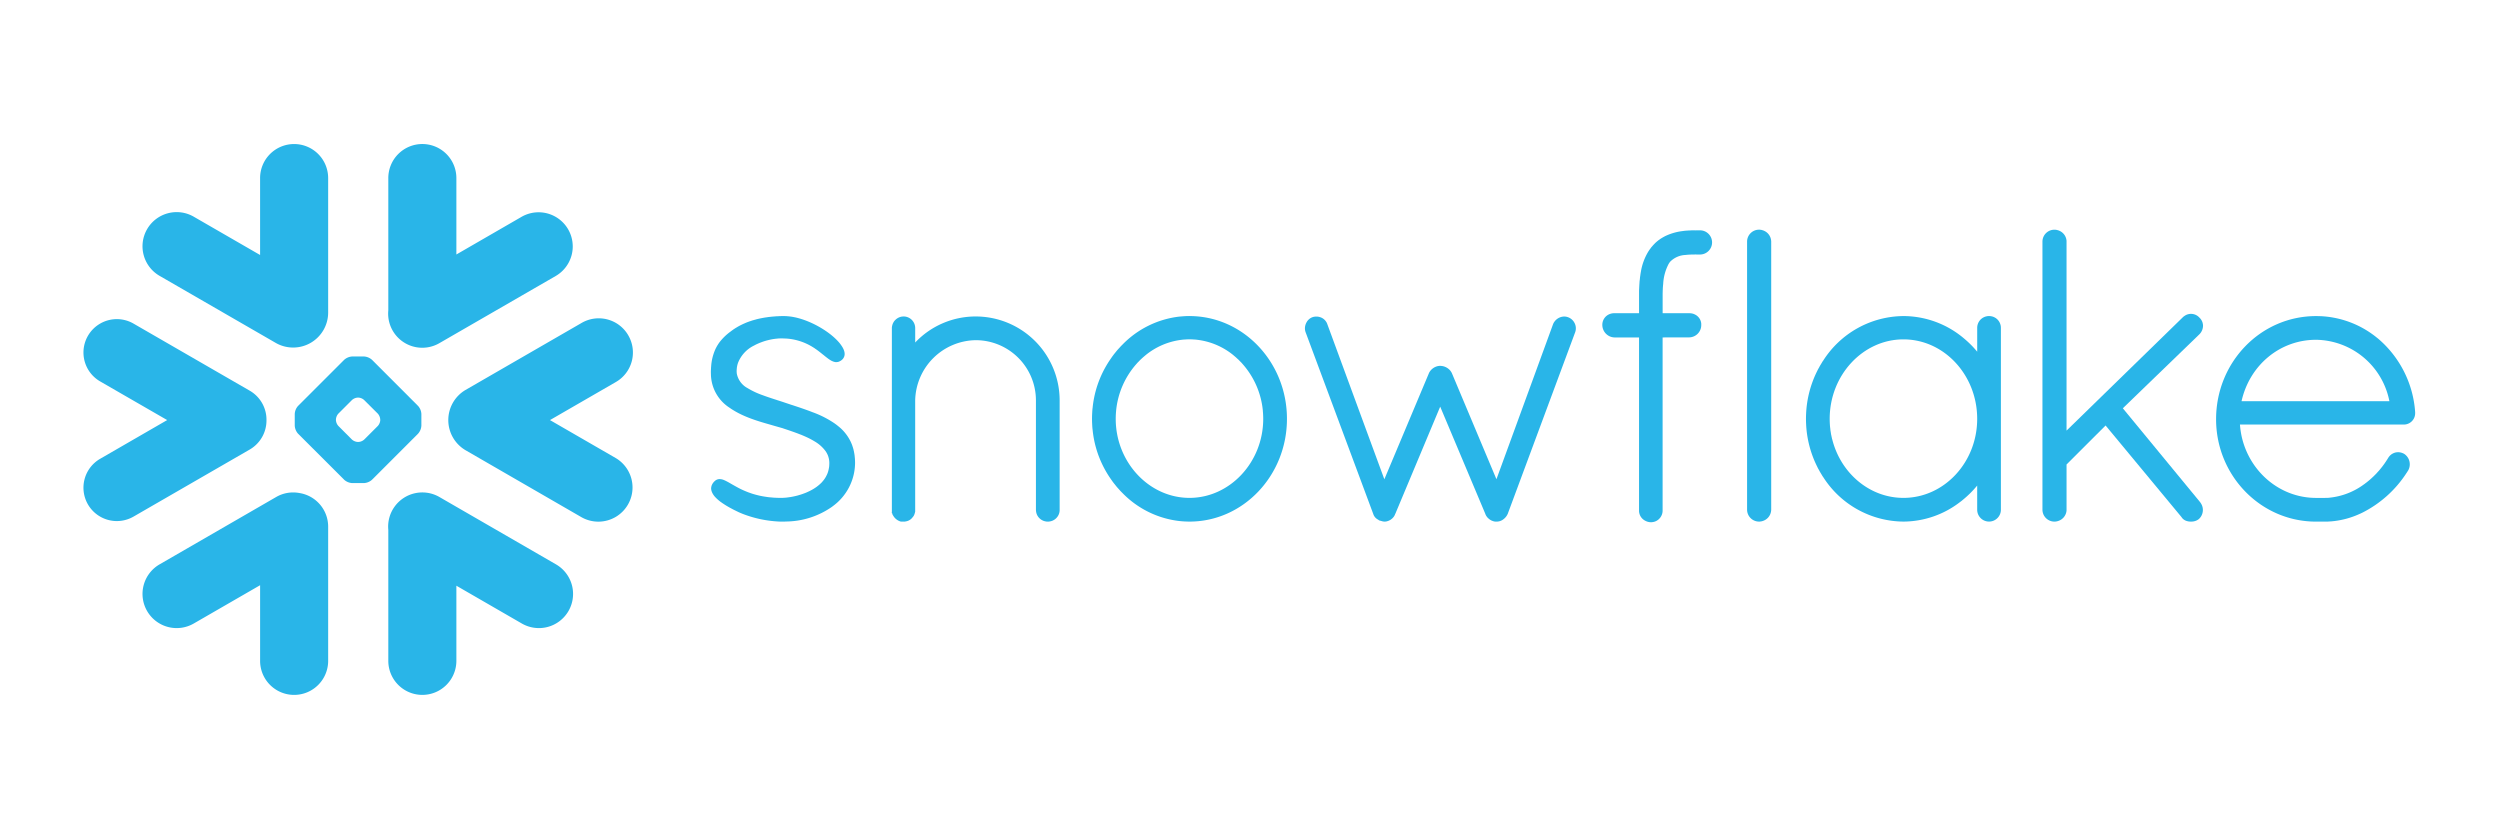 <?xml version="1.0" encoding="UTF-8"?> <svg xmlns="http://www.w3.org/2000/svg" xmlns:xlink="http://www.w3.org/1999/xlink" width="721" height="242" viewBox="0 0 721 242"><defs><clipPath id="clip-path"><rect id="Rectangle_60" data-name="Rectangle 60" width="672.456" height="158.866" fill="none"></rect></clipPath></defs><g id="Group_171" data-name="Group 171" transform="translate(-1495 973)"><g id="Rectangle_20" data-name="Rectangle 20" transform="translate(1495 -973)" fill="#fff" stroke="#707070" stroke-width="1" opacity="0"><rect width="721" height="242" stroke="none"></rect><rect x="0.5" y="0.5" width="720" height="241" fill="none"></rect></g><g id="Group_172" data-name="Group 172" transform="translate(1519.068 -931.369)"><g id="Group_172-2" data-name="Group 172" transform="translate(0 0)" clip-path="url(#clip-path)"><path id="Path_249" data-name="Path 249" d="M72.36,48.157,38.825,28.784a9.856,9.856,0,0,0-14.732,9.495V76.138a9.815,9.815,0,0,0,19.629,0V54.367L62.511,65.218a9.85,9.85,0,1,0,9.849-17.06" transform="translate(63.828 72.92)" fill="#29b5e8"></path><path id="Path_250" data-name="Path 250" d="M52.786,42.946a9.651,9.651,0,0,0-4.81-8.508L14.441,15.079A9.625,9.625,0,1,0,4.818,31.752L24.148,42.9,4.818,54.068a9.63,9.63,0,0,0-3.527,13.15,9.635,9.635,0,0,0,13.15,3.523L47.976,51.385a9.681,9.681,0,0,0,4.81-8.439" transform="translate(-0.001 36.617)" fill="#29b5e8"></path><path id="Path_251" data-name="Path 251" d="M9.617,37.976,43.152,57.335A10.094,10.094,0,0,0,58.14,48.626V9.824a9.815,9.815,0,1,0-19.629,0V31.909L19.466,20.916a9.85,9.85,0,1,0-9.849,17.06" transform="translate(12.432 0.001)" fill="#29b5e8"></path><path id="Path_252" data-name="Path 252" d="M53.192,36.7a3.8,3.8,0,0,1-.958,2.313L38.946,52.3a3.79,3.79,0,0,1-2.313.958H33.248a3.79,3.79,0,0,1-2.313-.958L17.632,39.01a3.8,3.8,0,0,1-.958-2.313V33.316A3.725,3.725,0,0,1,17.632,31L30.935,17.7a3.79,3.79,0,0,1,2.313-.958h3.384a3.79,3.79,0,0,1,2.313.958L52.234,31a3.725,3.725,0,0,1,.958,2.313ZM41.329,35.07v-.143a2.827,2.827,0,0,0-.7-1.7L36.7,29.317a2.666,2.666,0,0,0-1.7-.716H34.86a2.732,2.732,0,0,0-1.7.716L29.25,33.228a2.765,2.765,0,0,0-.7,1.7v.143a2.765,2.765,0,0,0,.7,1.7l3.914,3.925a2.8,2.8,0,0,0,1.7.7h.146a2.726,2.726,0,0,0,1.7-.7l3.929-3.925a2.765,2.765,0,0,0,.7-1.7" transform="translate(44.264 44.435)" fill="#29b5e8"></path><path id="Path_253" data-name="Path 253" d="M38.822,57.334,72.357,37.975A9.851,9.851,0,1,0,62.5,20.915L43.719,31.766V9.823a9.815,9.815,0,1,0-19.629,0V47.854a9.841,9.841,0,0,0,14.732,9.48" transform="translate(63.831 -0.002)" fill="#29b5e8"></path><path id="Path_254" data-name="Path 254" d="M49.877,27.642a9.778,9.778,0,0,0-6.725,1.14L9.617,48.156a9.851,9.851,0,1,0,9.853,17.06L38.514,54.223V76.14a9.815,9.815,0,0,0,19.629,0V37.334a9.816,9.816,0,0,0-8.267-9.692" transform="translate(12.432 72.921)" fill="#29b5e8"></path><path id="Path_255" data-name="Path 255" d="M80.714,18.664A9.842,9.842,0,0,0,67.25,15.053L33.719,34.412a10.084,10.084,0,0,0,0,17.331L67.25,71.116A9.857,9.857,0,0,0,77.1,54.041L58.114,43.077,77.1,32.113a9.825,9.825,0,0,0,3.611-13.449" transform="translate(76.43 36.443)" fill="#29b5e8"></path><path id="Path_256" data-name="Path 256" d="M225.7,41.276v.373a3.259,3.259,0,0,1-3.41,3.183H175.173a24.673,24.673,0,0,0,.457,3.267c2.186,10.208,10.92,17.8,21.3,17.89h2.741c.216,0,.428,0,.658-.015.2,0,.4-.015.6-.029a.054.054,0,0,0,.044-.015,20.084,20.084,0,0,0,10.007-3.881h.015c.157-.113.329-.245.486-.373.026-.015.055-.044.1-.069l.413-.329c.058-.044.1-.088.157-.128.113-.088.23-.186.344-.285.07-.058.157-.132.227-.186a2.184,2.184,0,0,1,.274-.245c.084-.084.183-.172.27-.256a2.674,2.674,0,0,0,.212-.2c.117-.1.216-.2.329-.3.058-.055.117-.128.172-.183l.344-.344.157-.157.344-.387a.74.74,0,0,0,.143-.157c.128-.128.241-.256.354-.384.044-.058.1-.113.143-.172.117-.143.216-.27.329-.4l.172-.216c.1-.128.2-.241.285-.358s.157-.212.23-.314.143-.183.212-.285c.117-.157.23-.314.329-.471.044-.055.073-.1.1-.143.285-.413.555-.841.826-1.283l.015-.029a3.389,3.389,0,0,1,.2-.285.331.331,0,0,1,.1-.113,1.428,1.428,0,0,1,.143-.172l.128-.128c.058-.044.1-.088.157-.132a.719.719,0,0,1,.143-.113,1.652,1.652,0,0,1,.245-.157,1.408,1.408,0,0,1,.186-.113c.069-.029.128-.058.183-.084a1.294,1.294,0,0,0,.157-.073c.088-.029.157-.044.245-.073.04-.011.069-.026.113-.04a3.991,3.991,0,0,1,.826-.1,3.137,3.137,0,0,1,.9.132h.026a2.617,2.617,0,0,1,.358.128c.029.015.058.015.084.029a2.531,2.531,0,0,1,.358.183l.058.029a3.608,3.608,0,0,1,1.1,4.784l-.015.015c-.117.183-.23.369-.344.541l-.088.128a32.637,32.637,0,0,1-12.949,11.563c-.113.044-.212.1-.325.157l-.058.015a24.677,24.677,0,0,1-7.54,2.156c-.055,0-.113.015-.168.015-.23.029-.457.058-.687.069a3.934,3.934,0,0,0-.4.029c-.157,0-.329.015-.486.029-.314,0-.629.015-.943.015H196.9c-15.847-.113-28.609-13.332-28.609-29.523,0-16.461,12.85-29.753,28.825-29.753.472,0,.943.015,1.414.029a27.734,27.734,0,0,1,14.973,5.3c.015.015.029.029.044.029.241.172.471.358.7.53.117.1.245.2.373.3.113.084.227.183.344.27A30.538,30.538,0,0,1,225.7,41.246ZM175.63,38.107h42.643a21.859,21.859,0,0,0-21.157-17.718c-10.394,0-19.158,7.295-21.486,17.718" transform="translate(446.761 35.975)" fill="#29b5e8"></path><path id="Path_257" data-name="Path 257" d="M191.161,14.551a3.393,3.393,0,0,1,.968,2.069c0,.113.015.23.015.344V69.4a3.419,3.419,0,1,1-6.838,0v-6.97a28.975,28.975,0,0,1-4.283,4.239c-.04.044-.084.073-.128.117-.143.113-.3.227-.442.329a26.93,26.93,0,0,1-16.417,5.709,27.685,27.685,0,0,1-23.171-12.89l-.143-.186c-.143-.241-.285-.486-.442-.742-.1-.157-.186-.314-.285-.471a5.474,5.474,0,0,1-.27-.5c-.143-.241-.285-.5-.417-.742-.04-.084-.069-.172-.113-.256A30.435,30.435,0,0,1,135.968,44.7c-.026-.5-.04-1-.04-1.513s.015-1.016.04-1.513A30.55,30.55,0,0,1,139.2,29.327a2.564,2.564,0,0,0,.113-.245c.132-.241.274-.5.417-.742a5.475,5.475,0,0,1,.27-.5c.084-.153.186-.311.285-.468.143-.245.3-.5.442-.746l.143-.183A27.689,27.689,0,0,1,164.036,13.55,27.118,27.118,0,0,1,181.6,20.088a28.718,28.718,0,0,1,3.71,3.742V16.963a2.7,2.7,0,0,1,.015-.344,3.4,3.4,0,0,1,.972-2.069v-.015c.055-.058.128-.1.186-.157l.055-.058a1.442,1.442,0,0,1,.143-.1c.044-.029.088-.073.128-.1a.306.306,0,0,0,.088-.058,2.28,2.28,0,0,0,.2-.113l.04-.015.259-.128h.015a3.076,3.076,0,0,1,.625-.186l.058-.015c.084-.015.186-.029.285-.044s.23-.015.344-.015.241.015.358.015c.1.015.183.029.285.044.015,0,.026.015.055.015a3.11,3.11,0,0,1,.629.186h.015a2.108,2.108,0,0,1,.241.128c.029,0,.044.015.058.015a1.688,1.688,0,0,0,.186.113.35.35,0,0,0,.1.058c.044.026.088.069.128.1a1.024,1.024,0,0,1,.132.1c.026.015.04.044.069.058a1.834,1.834,0,0,1,.172.157ZM164.036,65.988c11.721,0,21.27-10.222,21.27-22.8,0-12.634-9.55-22.915-21.27-22.915-11.637,0-21.27,10.266-21.27,22.915,0,.4.015.786.029,1.17,0,.172.026.329.026.486.015.227.029.457.058.669.015.186.044.358.058.53.026.2.04.413.069.614.029.157.058.3.073.442.04.23.07.457.113.687a2.308,2.308,0,0,1,.069.311c.059.274.117.53.172.8a.8.8,0,0,0,.059.172c2.427,9.765,10.763,16.918,20.543,16.918" transform="translate(360.847 35.972)" fill="#29b5e8"></path><path id="Path_258" data-name="Path 258" d="M148.01,6.785h-.928a2.965,2.965,0,0,0-.358.015,3.117,3.117,0,0,0-.369-.015c-.329,0-.658,0-.987.015-.055,0-.128.015-.183.015a6.771,6.771,0,0,0-.771.044h-.143c-.274.026-.53.04-.786.069a.185.185,0,0,1-.088.015c-.285.044-.555.069-.811.113h-.029A16.027,16.027,0,0,0,137.887,8.5c0,.015-.011.015-.026.015-.2.113-.417.227-.614.34a.513.513,0,0,0-.117.073c-.168.1-.34.2-.512.314a2.066,2.066,0,0,0-.186.143c-.143.084-.27.186-.413.285-.1.084-.2.172-.3.241l-.259.216c-.157.143-.3.27-.442.413l-.084.088c-.172.186-.344.355-.515.541a.609.609,0,0,1-.084.113c-.143.157-.285.314-.413.471-.044.073-.1.143-.146.216-.113.143-.212.27-.311.413a.46.46,0,0,1-.1.143c-.113.172-.227.344-.329.515l-.04.069a16.307,16.307,0,0,0-2,5.5.249.249,0,0,1-.015.1c-.058.27-.1.556-.143.841a1.567,1.567,0,0,0-.029.259c-.044.241-.073.482-.1.742-.015.143-.029.285-.044.442-.029.2-.058.384-.073.6s-.026.428-.04.654c-.015.146-.015.289-.029.446-.015.3-.029.614-.044.925,0,.088-.015.146-.015.216-.015.4-.015.815-.015,1.213v5.639h-7.108a3.539,3.539,0,0,0-1.286.216,3.319,3.319,0,0,0-2.2,3.1,3.644,3.644,0,0,0,1.685,3.114,3.547,3.547,0,0,0,1.769.556h.029v.015h7.108v49.8a.924.924,0,0,0,0,.2V87.8a3.279,3.279,0,0,0,.9,2.083l.015.015c.073.073.157.143.23.216l.044.029a2.07,2.07,0,0,0,.183.143.563.563,0,0,0,.1.069.2.2,0,0,0,.1.058,3.544,3.544,0,0,0,1.911.556,2.246,2.246,0,0,0,.329-.029,3.212,3.212,0,0,0,1.787-.757l.011-.015a.982.982,0,0,0,.186-.183l.058-.044c.055-.058.1-.113.143-.157a3.389,3.389,0,0,0,.8-2.313v-49.8H144.9v-.015h.029a3.539,3.539,0,0,0,3.457-3.655V33.98a1.369,1.369,0,0,0,0-.212v-.073a3.166,3.166,0,0,0-.9-1.97V31.71h-.011c-.073-.069-.132-.128-.2-.183-.029-.029-.058-.044-.073-.073-.055-.044-.1-.073-.157-.113-.04-.029-.1-.073-.143-.1l-.1-.055a1.224,1.224,0,0,0-.216-.113.1.1,0,0,0-.055-.029,2.028,2.028,0,0,0-.259-.117l-.055-.026-.256-.088c-.029,0-.058-.015-.088-.015-.084-.015-.157-.04-.241-.055a.373.373,0,0,1-.128-.015c-.058-.015-.132-.015-.2-.029h-.157c-.044,0-.088-.015-.128-.015h-7.766V24.945c.015-.285.015-.574.026-.844a1.183,1.183,0,0,1,.015-.227c0-.245.015-.486.029-.716,0-.04.015-.1.015-.143.015-.27.044-.541.073-.8a13.817,13.817,0,0,1,1.5-5.61l.029-.073c.04-.073.1-.143.143-.216a.907.907,0,0,1,.113-.168.654.654,0,0,1,.069-.117,2.363,2.363,0,0,1,.23-.27,6.562,6.562,0,0,1,4.327-1.871.757.757,0,0,1,.084-.015,2.9,2.9,0,0,1,.358-.026c.055-.015.128-.015.183-.029.117,0,.216-.015.329-.015.088,0,.157-.015.259-.015a2.033,2.033,0,0,1,.3-.015c.1,0,.2-.015.3-.015h.742a2.555,2.555,0,0,0,.329-.029,3.39,3.39,0,0,0,.384.029h.928a3.49,3.49,0,0,0,0-6.98" transform="translate(318.186 18.013)" fill="#29b5e8"></path><path id="Path_259" data-name="Path 259" d="M136.1,7.019,136.075,7a.76.76,0,0,0-.212-.069,1,1,0,0,0-.117-.044l-.172-.044a.841.841,0,0,0-.154-.044,1.315,1.315,0,0,0-.2-.026c-.058-.015-.1-.015-.157-.029a2.936,2.936,0,0,0-.358-.015,3.46,3.46,0,0,0-3.424,3.41V87.5A3.463,3.463,0,0,0,134.7,90.92a2.936,2.936,0,0,0,.358-.015l.055-.015.3-.044a.558.558,0,0,1,.07-.011c.084-.029.172-.044.256-.073a.054.054,0,0,0,.044-.015,3.434,3.434,0,0,0,2.427-2.9,2.66,2.66,0,0,0,.029-.355V10.144a2.65,2.65,0,0,0-.029-.34A3.412,3.412,0,0,0,136.1,7.019" transform="translate(348.508 17.878)" fill="#29b5e8"></path><path id="Path_260" data-name="Path 260" d="M91.053,54.622c-.029-.2-.029-.384-.058-.57-.015-.143-.026-.27-.04-.4-.029-.157-.044-.3-.073-.457s-.055-.285-.084-.442a3.051,3.051,0,0,0-.073-.355c-.044-.172-.069-.329-.113-.5-.029-.088-.058-.186-.088-.27a3.2,3.2,0,0,0-.168-.53c-.015-.069-.044-.143-.058-.2-.073-.2-.143-.384-.23-.585l-.04-.113c-.1-.2-.186-.413-.285-.614l-.029-.044a12.59,12.59,0,0,0-3.384-4.166l-.015-.015c-.2-.157-.4-.329-.614-.486l-.029-.029c-.015,0-.026-.015-.04-.029-.132-.084-.259-.183-.373-.27a28.439,28.439,0,0,0-6.524-3.311l-.128-.044c-.044-.029-.1-.044-.143-.069q-2.4-.9-4.956-1.729h-.015l-.015-.015a.391.391,0,0,1-.1-.029c-.157-.055-.329-.113-.556-.183-.117-.029-.2-.058-.285-.088-.574-.2-1.159-.384-1.743-.585-.413-.143-.855-.285-1.385-.457-.143-.044-.486-.157-.771-.241l-.029-.015c-.168-.058-.34-.117-.526-.172-1.429-.457-2.6-.859-3.6-1.228a22.983,22.983,0,0,1-4.323-2.014.319.319,0,0,1-.073-.044,6.052,6.052,0,0,1-3.07-4.053l-.011-.015a2.9,2.9,0,0,1-.029-.358.094.094,0,0,1-.015-.055,3.93,3.93,0,0,1-.015-.417c0-.2.015-.4.029-.585a.439.439,0,0,1,.015-.143c.015-.157.026-.3.04-.442.015-.044.015-.084.029-.128.029-.157.058-.3.088-.457.015-.015.015-.044.026-.073a4.94,4.94,0,0,1,.146-.482V27.1a9.347,9.347,0,0,1,4.568-5.011c.143-.073.285-.143.413-.216s.27-.143.4-.2c.216-.1.428-.2.643-.285.128-.055.241-.113.373-.157l.683-.256c.113-.044.241-.084.373-.128.227-.073.442-.143.669-.2.143-.044.27-.084.413-.113.216-.058.431-.1.629-.157l.431-.088c.227-.04.442-.084.64-.113.128-.015.245-.029.373-.055.241-.029.5-.058.757-.073.058-.015.113-.015.186-.029.314-.015.629-.029.928-.029.354,0,.713.015,1.056.029h.157A16.5,16.5,0,0,1,77.264,21.6c.128.055.256.128.384.186a2.038,2.038,0,0,0,.216.113c.157.084.314.172.482.27l.088.044c.172.1.344.212.512.314l.029.015c.186.113.373.241.559.355l.015.029c.183.113.354.23.526.358a2.266,2.266,0,0,0,.2.143c.4.3,1.027.786,1.6,1.257a.75.75,0,0,1,.172.128c.428.355.83.669,1.213.954.073.058.128.1.172.132a.07.07,0,0,0,.044.026l.128.088c.1.069.216.143.314.212.044.029.084.044.128.073.1.058.2.113.3.172.044.015.073.029.113.044.117.055.216.1.329.143a.578.578,0,0,0,.073.026,1.865,1.865,0,0,0,.384.1l.015.015a2.19,2.19,0,0,0,.844-.015c.026,0,.055-.015.084-.015.073-.015.157-.044.227-.058a.725.725,0,0,1,.073-.04.179.179,0,0,0,.084-.029,3.493,3.493,0,0,0,.344-.186.076.076,0,0,0,.058-.029,3.237,3.237,0,0,0,.355-.27l.015-.015a2.526,2.526,0,0,0,.274-.285,1.823,1.823,0,0,0,.157-.241c.011-.015.026-.029.026-.044.6-1,.259-2.313-.8-3.742a.352.352,0,0,0-.058-.084c-.044-.058-.073-.1-.113-.157-2.427-3.139-7.953-6.582-13.076-7.682a.185.185,0,0,1-.088-.015c-.212-.04-.442-.084-.654-.128a.793.793,0,0,1-.186-.029c-.186-.026-.373-.055-.559-.069a1.057,1.057,0,0,0-.212-.029l-.53-.044c-.069-.011-.143-.011-.2-.026-.245,0-.471-.015-.7-.015-.369,0-.742,0-1.1.015-.2,0-.4.015-.614.026-.143.015-.314.015-.457.015-.285.029-.556.044-.826.073a1.219,1.219,0,0,0-.23.015c-.314.029-.629.055-.928.1h-.1c-.329.044-.643.088-.958.143h-.055c-.314.044-.629.1-.928.157-.015,0-.029.015-.058.015-.643.113-1.268.256-1.868.413l-.015.015c-.3.073-.6.157-.9.245-.285.084-.556.183-.811.27-.029,0-.044.015-.073.015-.256.1-.512.186-.771.285a.2.2,0,0,1-.069.029c-.256.1-.486.2-.727.314-.029.015-.073.015-.1.04-.212.088-.442.2-.643.3-.055.029-.1.044-.143.073-.212.1-.413.2-.614.314-.055.029-.1.055-.157.084-.183.1-.369.216-.556.329a1.7,1.7,0,0,0-.172.1c-.241.146-.471.3-.7.446-.27.2-.545.384-.786.585-.029,0-.044.015-.044.029a15.346,15.346,0,0,0-3.11,2.968c-.029.044-.073.084-.1.128-.1.157-.212.3-.314.442-.069.117-.143.23-.212.344a2.414,2.414,0,0,0-.157.256c-.113.186-.216.373-.314.574l-.044.069a14.357,14.357,0,0,0-1.385,5.413.178.178,0,0,1-.015.084c-.011.373-.04.742-.055,1.144,0,.3,0,.6.015.9v.128a11.7,11.7,0,0,0,5.365,9.535c.029.015.058.044.088.058.143.1.285.2.428.3.1.069.216.128.314.2a.544.544,0,0,0,.1.055c3.315,2.1,7.368,3.3,10.752,4.254,1.656.486,3.139.9,3.582,1.027a1.536,1.536,0,0,1,.285.1c2.028.669,3.585,1.213,4.868,1.725.1.029.186.073.289.1.026.015.069.029.113.055.727.3,1.44.614,2.127.958.57.285,1.1.585,1.626.9a10.488,10.488,0,0,1,3.1,2.756.29.29,0,0,1,.055.088.918.918,0,0,1,.172.27.826.826,0,0,1,.1.157,1.991,1.991,0,0,1,.113.212c.044.073.069.157.113.23l.088.172c.026.084.069.172.1.27.015.044.044.1.058.157.026.1.055.2.084.3.015.044.029.084.044.143.026.1.055.216.069.314a.5.5,0,0,1,.029.143l.044.344a.373.373,0,0,1,.015.128c.015.172.026.329.026.5,0,.256-.011.5-.026.742,0,.069-.015.143-.015.212a3.7,3.7,0,0,1-.088.559.735.735,0,0,1-.029.172,7.115,7.115,0,0,1-.413,1.44.054.054,0,0,0-.015.044c-.1.212-.2.442-.314.643l-.026.055a7.237,7.237,0,0,1-.888,1.316c-.172.212-.354.413-.541.614L81.3,61.7a10.683,10.683,0,0,1-1.257,1.071c-.015.015-.029.015-.029.029-.212.143-.428.3-.64.428a.306.306,0,0,1-.088.058c-.369.23-.771.457-1.17.658-.143.069-.285.143-.442.212s-.329.157-.5.23l-.413.172c-.387.143-.757.285-1.144.413a.868.868,0,0,0-.172.058c-.227.069-.457.128-.683.2-.058.015-.128.044-.186.058-.757.2-1.5.358-2.2.471h-.044c-.358.058-.7.1-1.027.143a3.2,3.2,0,0,1-.373.029c-.113.015-.227.015-.358.029-.27.011-.556.026-.811.026-.53,0-1.042-.015-1.542-.04-.2,0-.4-.015-.6-.029-.27-.029-.556-.044-.815-.073-.241-.015-.5-.04-.727-.069s-.413-.058-.614-.088c-.442-.069-.855-.128-1.272-.212-.183-.044-.384-.073-.57-.113-.212-.058-.428-.1-.643-.157-.241-.058-.471-.117-.7-.186-.157-.044-.329-.088-.471-.128-.384-.117-.771-.245-1.144-.387-.084-.029-.168-.055-.256-.084-.826-.314-1.641-.658-2.441-1.056a.8.8,0,0,0-.113-.058c-.515-.256-1.385-.742-2.215-1.213-.069-.044-.153-.084-.227-.128-.585-.344-1.085-.629-1.557-.859l-.1-.055a.247.247,0,0,0-.073-.029c-.128-.058-.227-.113-.34-.157a.712.712,0,0,1-.1-.044,3.442,3.442,0,0,0-.841-.227,1.545,1.545,0,0,0-.259-.015.164.164,0,0,0-.084-.015,2.044,2.044,0,0,0-1.455.6,2.4,2.4,0,0,0-.274.27.365.365,0,0,1-.069.088c-.058.069-.1.128-.143.183a1.342,1.342,0,0,0-.073.117,1.266,1.266,0,0,0-.113.172.448.448,0,0,0-.058.128l-.084.172-.044.113a.871.871,0,0,0-.055.186.306.306,0,0,0-.029.113l-.044.216c0,.026-.015.055-.015.084a1.77,1.77,0,0,0-.015.27v.044a1.272,1.272,0,0,0,.044.329V63.7c.029.088.044.186.069.274l.044.128a1.445,1.445,0,0,0,.088.227.746.746,0,0,0,.04.1,4.907,4.907,0,0,0,.873,1.3,11.735,11.735,0,0,0,1.553,1.385l.015.015c.172.113.344.241.53.369a.5.5,0,0,0,.113.073c.5.344,1.027.672,1.626,1.012.143.088.289.172.431.245s.285.157.428.227c.172.1.369.2.556.3.128.058.245.128.373.186.285.143.585.285.884.428a.419.419,0,0,0,.113.058q.493.236.987.428l.413.172a.211.211,0,0,0,.084.029A33.15,33.15,0,0,0,69.011,72.8c.241.015.5.026.742.026h.015c.113,0,.212,0,.329-.011h.771a.178.178,0,0,0,.084-.015,23.5,23.5,0,0,0,13.632-4.342v-.015A15.559,15.559,0,0,0,91.1,55.88c0-.314-.015-.629-.029-.928,0-.113-.015-.23-.015-.329" transform="translate(131.434 35.975)" fill="#29b5e8"></path><path id="Path_261" data-name="Path 261" d="M88.068,13.582h-.044a23.981,23.981,0,0,0-17.473,7.51V17.006a3.354,3.354,0,0,0-3.3-3.424c-.128,0-.245.015-.358.015a3.366,3.366,0,0,0-2.054.972l-.029.011c-.044.058-.1.117-.143.172a.176.176,0,0,0-.073.073.753.753,0,0,0-.1.128.783.783,0,0,1-.1.128l-.04.088c-.044.069-.088.143-.128.2a.054.054,0,0,1-.015.044c-.044.084-.088.172-.128.256a4.739,4.739,0,0,0-.186.643c0,.015,0,.029-.015.029-.015.113-.029.212-.044.314s-.015.227-.015.355V70.029l-.044.23.172.143a.7.7,0,0,0,.058.27l.015.058a.648.648,0,0,0,.143.227,3.694,3.694,0,0,0,2.211,1.773l.073.011h.8c.128,0,.256,0,.384-.011.088-.015.172-.044.256-.058a.322.322,0,0,0,.117-.015c.113-.029.227-.058.34-.1h.015a2.959,2.959,0,0,0,1.458-1.085l.044-.044a2.293,2.293,0,0,0,.482-.855.373.373,0,0,0,.029-.1l.015-.026c.058-.172.1-.344.142-.515l.015-.058V37.78A17.738,17.738,0,0,1,88,20.42h.029A17.365,17.365,0,0,1,105.37,37.765V69.316a2.786,2.786,0,0,0,.029.358,3.3,3.3,0,0,0,.958,2.069l.015.015c.055.058.113.1.172.157a.205.205,0,0,0,.069.058,1.346,1.346,0,0,0,.128.1.771.771,0,0,0,.132.1.245.245,0,0,1,.1.058c.055.044.128.069.186.113.015,0,.026.015.055.015.073.044.157.084.245.128h.015a3.078,3.078,0,0,0,.625.186c.029,0,.044.015.059.015l.285.044c.113.011.23.011.358.011s.227,0,.344-.011c.1-.015.2-.029.285-.044l.055-.015a3.176,3.176,0,0,0,.643-.186l.256-.128.044-.015c.073-.044.128-.069.2-.113a.293.293,0,0,1,.084-.058.632.632,0,0,0,.128-.1,1.143,1.143,0,0,0,.146-.1c.011-.015.04-.029.055-.058.058-.058.128-.1.186-.157v-.015a3.263,3.263,0,0,0,.972-2.069c.011-.117.011-.23.011-.358V37.765A24.211,24.211,0,0,0,88.068,13.582" transform="translate(169.324 36.057)" fill="#29b5e8"></path><path id="Path_262" data-name="Path 262" d="M107.7,13.55c15.5,0,28.108,13.292,28.108,29.64S123.2,72.825,107.7,72.825c-.486,0-.958-.015-1.429-.044a.9.9,0,0,1-.2-.015c-.417-.011-.83-.055-1.228-.1H104.8a27.242,27.242,0,0,1-16.4-8.051c-.186-.186-.387-.373-.559-.57l-.026-.015c-.1-.1-.186-.216-.289-.329-.212-.23-.428-.471-.64-.713-.172-.186-.329-.4-.5-.6-.113-.157-.245-.314-.373-.471-.256-.314-.5-.643-.727-.972L85.2,60.82a29.945,29.945,0,0,1-5.285-13.164c-.069-.442-.113-.884-.157-1.327a1.4,1.4,0,0,1-.026-.157c-.044-.413-.073-.815-.088-1.228a1.593,1.593,0,0,1-.015-.27c-.029-.486-.04-.987-.04-1.484s.011-1,.04-1.487a1.615,1.615,0,0,1,.015-.27c.015-.413.044-.826.088-1.228a1.56,1.56,0,0,1,.026-.157c.044-.442.088-.884.157-1.327A29.931,29.931,0,0,1,85.2,25.559a.311.311,0,0,1,.069-.117c.245-.34.486-.669.742-1,.117-.143.245-.285.358-.442.172-.216.344-.417.515-.629.2-.23.4-.442.614-.672.1-.113.212-.241.314-.355l.026-.015c.157-.186.344-.358.515-.53a27.276,27.276,0,0,1,16.446-8.1h.044c.4-.04.811-.069,1.228-.1.069,0,.128-.015.2-.015.471-.029.943-.044,1.429-.044m21.157,27.312v-.029a23.688,23.688,0,0,0-5.767-13.362c-.143-.157-.27-.314-.413-.471l-.259-.256c-.172-.172-.329-.344-.5-.515s-.329-.3-.486-.442c-.1-.084-.186-.186-.285-.27-.259-.23-.515-.442-.771-.658l-.015-.015a20.275,20.275,0,0,0-10.423-4.44c-.04,0-.069-.015-.1-.015-.3-.04-.585-.055-.884-.069a.867.867,0,0,0-.186-.015c-.358-.029-.713-.029-1.071-.029s-.713,0-1.071.029a.866.866,0,0,0-.186.015c-.3.015-.585.029-.884.069-.029,0-.058.015-.1.015a20.262,20.262,0,0,0-10.423,4.44l-.015.015c-.256.216-.512.428-.771.658-.1.084-.186.172-.285.256-.157.157-.329.3-.486.457s-.314.329-.486.5l-.27.27c-.128.143-.256.3-.4.457a23.747,23.747,0,0,0-5.782,13.376v.029c-.029.329-.058.658-.073,1,0,.058-.015.117-.015.172-.011.387-.026.771-.026,1.159,0,12.547,9.648,22.8,21.27,22.8s21.27-10.251,21.27-22.8c0-.387-.015-.771-.029-1.159,0-.055-.011-.113-.011-.172-.015-.34-.044-.669-.073-1" transform="translate(211.282 35.972)" fill="#29b5e8"></path><path id="Path_263" data-name="Path 263" d="M173.815,14.923c-.029-.029-.044-.058-.073-.084a3.286,3.286,0,0,0-1.312-.987h-.015a.771.771,0,0,0-.186-.084.392.392,0,0,1-.1-.029,3.047,3.047,0,0,0-1.44-.113h-.015a3.541,3.541,0,0,0-2.456,1.641h-.015c-.073.143-.157.285-.216.428l-.015.015v.015L151.617,60.508l-12.85-30.582a3.391,3.391,0,0,0-.5-.782,3.84,3.84,0,0,0-2.869-1.33,1.894,1.894,0,0,0-.5.044h-.058a3.738,3.738,0,0,0-2.7,2.069v.015l-12.85,30.582-6.224-16.918L102.819,15.723a3.212,3.212,0,0,0-.186-.428l-.026-.029a3.135,3.135,0,0,0-1.414-1.33l-.015-.011a4.146,4.146,0,0,0-.943-.289.146.146,0,0,1-.069-.011c-.157-.015-.329-.029-.486-.029h-.113a1.07,1.07,0,0,0-.216.015c-.044,0-.1.015-.143.015-.073.011-.128.011-.186.026s-.084.015-.128.029a1.182,1.182,0,0,0-.216.058c-.026.015-.055.015-.084.029a1.052,1.052,0,0,0-.216.084h-.015a3.266,3.266,0,0,0-1.4,1.213l-.044.073-.044.084a3.628,3.628,0,0,0-.471,1.429,3.267,3.267,0,0,0,.23,1.6L108.5,50.129l7.609,20.444v.011a2.774,2.774,0,0,0,1.4,1.586l.055.044a.2.2,0,0,0,.058.044l.029.026a.2.2,0,0,1,.069.058h.029a.972.972,0,0,0,.442.143l.044.015c.058.015.113.044.172.058.029,0,.055.011.084.011a2.559,2.559,0,0,0,.873.157,2.412,2.412,0,0,0,.457-.04,1.571,1.571,0,0,0,.355-.088c.029-.015.058-.015.088-.029a1.433,1.433,0,0,0,.34-.128.671.671,0,0,0,.132-.055,2.462,2.462,0,0,1,.241-.128,2.4,2.4,0,0,1,.2-.132c.04-.026.084-.069.128-.1.1-.073.186-.143.285-.227a.2.2,0,0,0,.044-.058c.1-.1.2-.2.3-.314,0-.015.015-.029.026-.044a3.231,3.231,0,0,0,.245-.369c.069-.143.143-.3.2-.457l.011-.044.044-.058.044-.1,12.89-30.78L148.4,70.471a2.713,2.713,0,0,0,.471.873c.029.04.055.069.084.113.073.084.143.172.23.256.04.029.084.073.128.1.069.073.157.143.241.216a.512.512,0,0,0,.117.073,3.021,3.021,0,0,0,.3.2l.084.044a2.459,2.459,0,0,0,.344.157.2.2,0,0,0,.1.029,2.44,2.44,0,0,0,.314.113l.413.084h.431a2.606,2.606,0,0,0,.482-.04.322.322,0,0,0,.117-.015,3.171,3.171,0,0,0,.4-.1.424.424,0,0,0,.1-.04,2.5,2.5,0,0,0,.417-.186l.04-.015c.157-.1.314-.2.442-.3a3.89,3.89,0,0,0,1.272-1.67v-.015L162.965,48.7l11.308-30.451a3.344,3.344,0,0,0-.344-3.154,1.158,1.158,0,0,0-.113-.172" transform="translate(255.889 36.072)" fill="#29b5e8"></path><path id="Path_264" data-name="Path 264" d="M200.871,34.072a.826.826,0,0,0-.029-.186.427.427,0,0,0-.029-.128c-.015-.069-.026-.143-.04-.2-.015-.04-.029-.084-.044-.113a.674.674,0,0,0-.084-.227c0-.029-.015-.044-.029-.073a1.887,1.887,0,0,0-.143-.27v-.015a3.477,3.477,0,0,0-.629-.786l-.015-.015-.015-.015a3.247,3.247,0,0,0-4.269-.428.59.59,0,0,1-.113.073l-.172.128c-.088.084-.172.157-.256.241l-.015.015L161.539,64.68V10.145a2.713,2.713,0,0,0-.015-.344,3.427,3.427,0,0,0-2.112-2.781l-.029-.015a1.217,1.217,0,0,0-.212-.073.677.677,0,0,0-.113-.04c-.058-.015-.117-.029-.186-.044-.044-.015-.1-.029-.157-.044a.823.823,0,0,0-.186-.029c-.059-.015-.1-.015-.157-.029-.128-.011-.241-.011-.358-.011a3.45,3.45,0,0,0-3.424,3.41V87.493a3.456,3.456,0,0,0,3.424,3.428,2.906,2.906,0,0,0,.358-.015c.015,0,.029-.015.058-.015a1.721,1.721,0,0,0,.285-.044c.029,0,.055-.015.084-.015.088-.029.172-.04.259-.069l.04-.015a3.447,3.447,0,0,0,2.427-2.9,2.8,2.8,0,0,0,.015-.358V74.446L172.8,63.2l21.888,26.409a2.162,2.162,0,0,0,.5.585.73.73,0,0,0,.117.1,1.13,1.13,0,0,0,.168.113,1.513,1.513,0,0,0,.216.128c.029.015.073.044.1.058.1.044.186.069.289.113.026.015.055.015.069.029.113.029.216.058.329.084.015,0,.044.015.069.015a2.494,2.494,0,0,0,.344.058.186.186,0,0,1,.088.015c.143,0,.285.015.442.015a4.4,4.4,0,0,0,.64-.044h.015a3.656,3.656,0,0,0,1.115-.358l.015-.015a3.753,3.753,0,0,0,.471-.3l.044-.04a3.531,3.531,0,0,0,.555-4.543c-.084-.128-.172-.256-.27-.384l-22.228-27,22.071-21.329a3.557,3.557,0,0,0,1.027-2.112.054.054,0,0,1,.015-.044v-.227c0-.044.015-.084.015-.113v-.058c0-.058-.015-.1-.015-.157s-.015-.084-.015-.128" transform="translate(410.384 17.88)" fill="#29b5e8"></path></g></g></g></svg> 